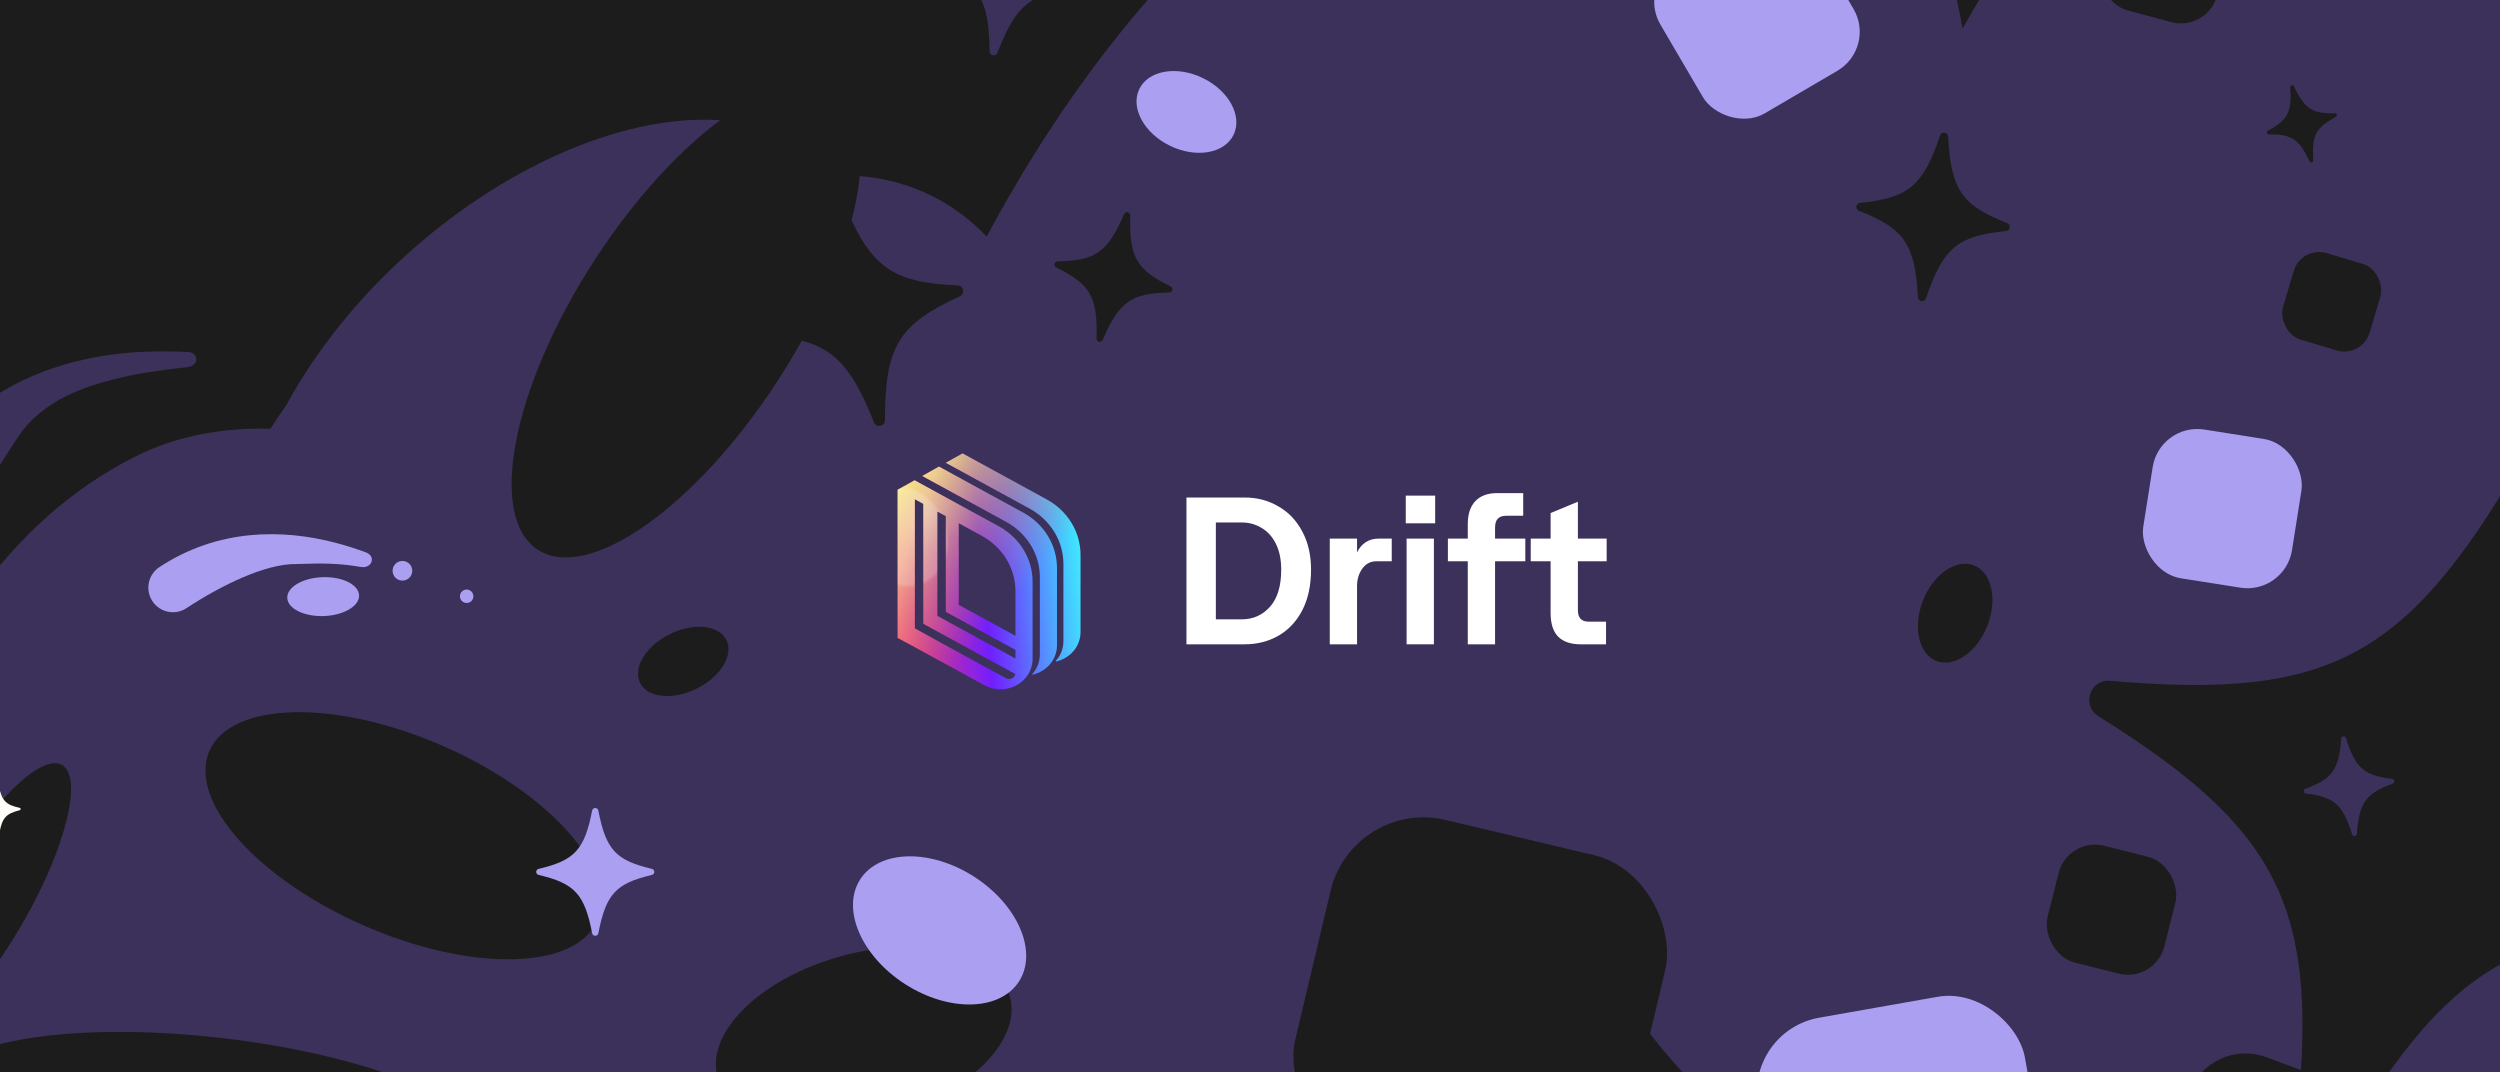 <svg width="1632" height="700" viewBox="0 0 1632 700" fill="none" xmlns="http://www.w3.org/2000/svg">
<rect x="0" y="0" width="1632" height="700" fill="#808080" stroke="none"/>
<g clip-path="url(#clip0_315_40337)">
<rect width="1632" height="699.82" fill="#1C1C1C"></rect>
<path d="M2208.3 -102.427C2238.86 -402.078 2001.36 -594.555 1712.23 -421.761C1528.26 -311.809 1351.82 -109.173 1281.16 18.713C1256.38 -128.047 1139.41 -236.885 959.13 -157.686C816.703 -95.919 714.362 23.109 644.132 154.431C619.914 129.066 587.338 114.479 550.021 114.528C463.109 21.271 265.22 120.3 186.867 264.549C183.306 269.569 179.867 274.685 176.55 279.886C145.707 279.034 115.015 284.527 88.36 298.025C2.724 340.882 -48.709 427.303 -76.554 512.031C-79.533 364.983 -226.199 426.719 -270.806 520.792C-333.835 620.855 -299.862 789.702 -156.673 685.392C-89.612 807.27 168.145 841.057 122.681 732.93C198.655 851.239 356.136 793.605 467.279 707.877C619.631 857.543 892.452 777.022 1040.55 619.838C1215.96 929.043 1611.11 843.405 1839.42 625.555C2051.12 436.903 2187.5 170.783 2208.3 -102.427Z" fill="#3C315B"></path>
<path fill-rule="evenodd" clip-rule="evenodd" d="M-40.768 324.814C-49.605 318.071 -51.303 305.44 -44.56 296.603C-9.322 250.423 40.912 233.911 83.983 230.275C97.101 229.168 110.432 229.189 122.584 229.745C130.079 230.088 129.968 238.768 122.514 239.625C107.815 241.314 93.143 243.302 83.983 245.327C57.56 251.166 40.357 257.838 25.613 269.901C10.868 281.965 8.277 293.72 -12.557 321.023C-19.3 329.86 -31.931 331.558 -40.768 324.814Z" fill="#3C315B"></path>
<path d="M1794.35 609.539C1648.44 596.879 1598.16 624.515 1519.24 765.003C1512.47 777.001 1494.13 770.869 1496 757.229C1517.44 597.513 1493.96 545.204 1369.81 467.526C1358.61 460.524 1364.38 443.273 1377.54 444.42C1523.38 457.059 1573.6 429.402 1652.6 288.873C1659.38 276.875 1677.71 283.007 1675.84 296.647C1654.41 456.362 1677.88 508.672 1802.04 586.35C1813.24 593.351 1807.47 610.603 1794.31 609.455L1794.35 609.539Z" fill="#1C1C1C"></path>
<path d="M626.587 193.477C586.698 211.604 577.651 226.171 577.718 274.28C577.714 278.394 572.035 279.491 570.518 275.67C552.646 231 538.844 220.847 495.074 218.877C491.127 218.701 490.097 213.369 493.695 211.736C533.564 193.612 542.592 179.05 542.541 130.918C542.545 126.804 548.224 125.707 549.741 129.527C567.613 174.197 581.415 184.351 625.185 186.32C629.132 186.496 630.162 191.828 626.564 193.462L626.587 193.477Z" fill="#1C1C1C"></path>
<path d="M1214.25 132.422C1245.78 129.276 1255.36 121.403 1266.49 88.442C1267.45 85.626 1271.6 86.194 1271.75 89.163C1273.61 123.906 1280.7 134.066 1310.22 145.585C1312.88 146.623 1312.35 150.514 1309.5 150.796C1277.99 153.944 1268.42 161.819 1257.27 194.792C1256.31 197.608 1252.17 197.04 1252.02 194.071C1250.16 159.328 1243.07 149.168 1213.55 137.649C1210.89 136.611 1211.42 132.72 1214.27 132.438L1214.25 132.422Z" fill="#1C1C1C"></path>
<path d="M1024.29 -26.094C1038.52 -30.351 1042.23 -34.828 1044.41 -50.99C1044.6 -52.372 1046.56 -52.479 1046.9 -51.126C1050.85 -35.302 1055.02 -31.258 1069.63 -28.587C1070.95 -28.347 1071.05 -26.509 1069.76 -26.125C1055.54 -21.869 1051.84 -17.392 1049.65 -1.223C1049.46 0.158 1047.5 0.266 1047.16 -1.087C1043.21 -16.911 1039.04 -20.955 1024.43 -23.626C1023.11 -23.866 1023.01 -25.705 1024.3 -26.088L1024.29 -26.094Z" fill="#1C1C1C"></path>
<path d="M468.42 702.922C476.383 732.032 525.564 743.942 578.268 729.523C630.971 715.105 667.24 679.818 659.277 650.708C651.313 621.598 602.132 609.688 549.428 624.107C496.725 638.525 460.456 673.812 468.42 702.922Z" fill="#1C1C1C"></path>
<rect x="1385.6" y="-75.601" width="78.639" height="78.639" rx="24.575" transform="rotate(15.145 1385.6 -75.601)" fill="#1C1C1C"></rect>
<path d="M1524.83 76.337C1511.77 83.331 1509.03 88.453 1510.11 104.721C1510.2 106.112 1508.31 106.606 1507.71 105.347C1500.7 90.629 1495.82 87.494 1481 87.777C1479.67 87.803 1479.2 86.022 1480.38 85.391C1493.44 78.398 1496.16 73.278 1495.09 57.002C1495 55.611 1496.89 55.117 1497.49 56.376C1504.5 71.095 1509.38 74.229 1524.2 73.947C1525.53 73.921 1526 75.701 1524.82 76.332L1524.83 76.337Z" fill="#1C1C1C"></path>
<path d="M690.389 170.608C715.101 170.172 723.051 164.662 733.808 139.746C734.733 137.617 737.918 138.323 737.846 140.641C737.077 167.771 741.944 176.122 764.157 186.959C766.161 187.935 765.498 190.926 763.269 190.964C738.568 191.402 730.628 196.915 719.859 221.839C718.934 223.968 715.749 223.262 715.821 220.944C716.59 193.815 711.723 185.463 689.51 174.627C687.506 173.65 688.169 170.659 690.398 170.621L690.389 170.608Z" fill="#1C1C1C"></path>
<rect x="1349.86" y="546.138" width="78.639" height="78.639" rx="24.575" transform="rotate(14.146 1349.86 546.138)" fill="#1C1C1C"></rect>
<mask id="mask0_315_40337" style="mask-type:alpha" maskUnits="userSpaceOnUse" x="-302" y="-486" width="3092" height="1611">
<path d="M2786.62 -12.799C2824.22 -381.507 2531.98 -618.342 2176.23 -405.726C1949.86 -270.435 1732.75 -21.1 1645.81 136.258C1615.32 -44.323 1471.39 -178.243 1249.56 -80.793C1074.31 -4.791 948.386 141.667 861.972 303.254C832.172 272.044 792.09 254.094 746.172 254.155C639.23 139.406 395.736 261.258 299.326 438.75C294.945 444.926 290.713 451.221 286.632 457.621C248.681 456.572 210.915 463.332 178.117 479.94C72.746 532.674 9.46 639.011 -24.802 743.266C-28.468 562.329 -208.934 638.292 -263.821 754.045C-341.375 877.169 -299.574 1084.93 -123.385 956.579C-40.869 1106.55 276.29 1148.12 220.349 1015.07C313.831 1160.65 507.605 1089.73 644.361 984.246C831.824 1168.4 1167.52 1069.33 1349.74 875.917C1565.58 1256.38 2051.8 1151.01 2332.72 882.953C2593.21 650.824 2761.02 323.374 2786.62 -12.799Z" fill="#3C315B"></path>
<path fill-rule="evenodd" clip-rule="evenodd" d="M19.231 512.903C8.357 504.606 6.268 489.064 14.566 478.19C57.924 421.368 119.735 401.05 172.732 396.577C188.873 395.214 205.276 395.24 220.229 395.925C229.451 396.347 229.314 407.027 220.143 408.081C202.056 410.16 184.003 412.607 172.732 415.097C140.219 422.282 119.053 430.491 100.91 445.336C82.767 460.18 79.579 474.643 53.944 508.238C45.647 519.112 30.105 521.201 19.231 512.903Z" fill="#3C315B"></path>
</mask>
<g mask="url(#mask0_315_40337)">
<ellipse cx="139.094" cy="728.786" rx="179.36" ry="51.473" transform="rotate(6.613 139.094 728.786)" fill="#1C1C1C"></ellipse>
<rect width="224.466" height="224.466" rx="62.352" transform="matrix(0.973 0.231 -0.231 0.973 883.019 520.852)" fill="#1C1C1C"></rect>
<rect x="1139.12" y="672.91" width="176.938" height="176.938" rx="49.149" transform="rotate(-10.014 1139.12 672.91)" fill="#AB9FF2"></rect>
<rect x="1502.3" y="160.314" width="58.979" height="58.979" rx="17.202" transform="rotate(16.591 1502.3 160.314)" fill="#1C1C1C"></rect>
</g>
<rect x="1442.83" y="676.383" width="137.618" height="137.618" rx="39.319" transform="rotate(20.542 1442.83 676.383)" fill="#1C1C1C"></rect>
<path d="M635.896 572.3C607.264 553.909 573.968 554.701 561.527 574.07C549.086 593.438 562.211 624.048 590.842 642.44C619.474 660.831 652.77 660.039 665.211 640.671C677.652 621.302 664.527 590.692 635.896 572.3Z" fill="#AB9FF2"></path>
<path d="M454.835 449.537C470.401 441.806 479.069 427.583 474.196 417.77C469.322 407.956 452.752 406.267 437.185 413.998C421.619 421.729 412.951 435.952 417.825 445.765C422.698 455.579 439.268 457.267 454.835 449.537Z" fill="#1C1C1C"></path>
<path d="M785.266 50.974C768.28 42.705 749.695 45.892 743.755 58.094C737.815 70.296 746.769 86.891 763.755 95.16C780.741 103.429 799.326 100.241 805.266 88.04C811.206 75.838 802.252 59.243 785.266 50.974Z" fill="#AB9FF2"></path>
<path d="M1297.34 408.54C1304.12 391.309 1300.2 373.643 1288.59 369.082C1276.99 364.521 1262.09 374.792 1255.32 392.023C1248.55 409.254 1252.47 426.92 1264.07 431.481C1275.67 436.042 1290.57 425.771 1297.34 408.54Z" fill="#1C1C1C"></path>
<path d="M1313.29 96.864C1298.38 101.178 1287.94 110.363 1289.97 117.38C1292 124.397 1305.73 126.588 1320.64 122.274C1335.56 117.96 1346 108.774 1343.97 101.757C1341.94 94.741 1328.2 92.55 1313.29 96.864Z" fill="#3C315B"></path>
<path d="M1562 121.298C1560.1 109.855 1552.72 101.548 1545.51 102.743C1538.3 103.939 1534 114.184 1535.9 125.627C1537.8 137.07 1545.18 145.378 1552.38 144.182C1559.59 142.987 1563.89 132.741 1562 121.298Z" fill="#3C315B"></path>
<ellipse cx="447.935" cy="209.152" rx="178.32" ry="71.574" transform="rotate(-57.12 447.935 209.152)" fill="#1C1C1C"></ellipse>
<ellipse cx="-8.68" cy="586.244" rx="99.817" ry="28.519" transform="rotate(-60.487 -8.68 586.244)" fill="#1C1C1C"></ellipse>
<ellipse cx="263.329" cy="545.578" rx="138.209" ry="64.039" transform="rotate(23.61 263.329 545.578)" fill="#1C1C1C"></ellipse>
<circle cx="262.702" cy="372.608" r="6.419" transform="rotate(-147.453 262.702 372.608)" fill="#AB9FF2"></circle>
<circle cx="304.638" cy="389.25" r="4.392" transform="rotate(-147.453 304.638 389.25)" fill="#AB9FF2"></circle>
<ellipse cx="210.968" cy="389.469" rx="23.453" ry="12.692" transform="rotate(177.983 210.968 389.469)" fill="#AB9FF2"></ellipse>
<path fill-rule="evenodd" clip-rule="evenodd" d="M99.491 392.444C94.614 385.043 96.66 375.09 104.061 370.213C142.735 344.73 184.889 345.522 218.263 354.121C225.248 355.92 232.168 358.147 238.735 360.538C245.775 363.102 242.882 371.367 235.494 370.12C232.465 369.608 229.598 369.18 227.012 368.871C212.122 367.092 197.895 368.255 193.164 368.211C173.294 368.023 144.587 381.948 121.722 397.015C114.32 401.892 104.367 399.845 99.491 392.444Z" fill="#AB9FF2"></path>
<path d="M425.545 571.154C402.033 576.714 395.606 583.552 390.607 609.22C390.174 611.414 386.983 611.414 386.561 609.22C381.551 583.552 375.135 576.714 351.623 571.154C349.502 570.654 349.502 567.703 351.623 567.203C375.124 561.643 381.54 554.805 386.55 529.126C386.983 526.932 390.174 526.932 390.596 529.126C395.606 554.794 402.022 561.632 425.534 567.192C427.655 567.693 427.655 570.643 425.534 571.143L425.545 571.154Z" fill="#AB9FF2"></path>
<path d="M12.884 528.895C3.843 531.188 1.404 533.87 -0.369 543.824C-0.522 544.675 -1.754 544.694 -1.931 543.848C-4.021 533.956 -6.539 531.352 -15.648 529.346C-16.47 529.165 -16.488 528.025 -15.672 527.818C-6.636 525.526 -4.201 522.843 -2.424 512.886C-2.27 512.035 -1.038 512.015 -0.862 512.861C1.228 522.753 3.746 525.358 12.855 527.363C13.677 527.544 13.695 528.685 12.879 528.891L12.884 528.895Z" fill="#FFFDF8"></path>
<rect x="1409.86" y="275.816" width="98.299" height="98.299" rx="29.49" transform="rotate(8.966 1409.86 275.816)" fill="#AB9FF2"></rect>
<rect x="1069" y="-9.414" width="113.93" height="113.93" rx="29.49" transform="rotate(-30.361 1069 -9.414)" fill="#AB9FF2"></rect>
<path d="M774.518 324.775H812.491C820.591 324.775 827.909 326.691 834.444 330.524C841.072 334.266 846.272 339.696 850.047 346.815C853.913 353.933 855.846 362.284 855.846 371.866C855.846 382.087 853.96 390.894 850.185 398.286C846.411 405.587 841.209 411.154 834.582 414.987C828.047 418.729 820.683 420.6 812.491 420.6H774.518V324.775ZM810.557 404.31C818.013 404.31 824.181 401.572 829.059 396.096C833.938 390.62 836.378 382.544 836.378 371.866C836.378 365.295 835.227 359.683 832.925 355.028C830.624 350.374 827.495 346.906 823.535 344.624C819.67 342.251 815.343 341.065 810.557 341.065H793.711V404.31H810.557Z" fill="white"></path>
<path d="M898.586 366.39C894.719 366.39 891.635 367.987 889.334 371.182C887.033 374.376 885.882 378.117 885.882 382.407V420.6H868.069V351.606H885.882V360.641C887.263 357.72 889.149 355.484 891.542 353.933C893.937 352.381 896.744 351.606 899.966 351.606H908.527V366.39H898.586Z" fill="white"></path>
<path d="M918.23 351.606H936.044V420.6H918.23V351.606ZM936.872 323.543V341.613H917.679V323.543H936.872Z" fill="white"></path>
<path d="M958.164 366.39H945.186V351.606H958.164V342.16C958.164 335.589 959.821 330.57 963.135 327.102C966.45 323.634 971.189 321.9 977.357 321.9H994.341V336.684H983.296C980.81 336.684 978.969 337.323 977.772 338.601C976.576 339.787 975.977 341.795 975.977 344.624V351.606H995.722V366.39H975.977V420.6H958.164V366.39Z" fill="white"></path>
<path d="M1030.05 327.513V351.606H1048.83V366.39H1030.05V398.286C1030.05 403.306 1032.36 405.815 1036.96 405.815H1048.42V420.6H1031.71C1025.45 420.6 1020.62 418.957 1017.21 415.672C1013.9 412.295 1012.24 407.139 1012.24 400.203V366.39H999.264V351.606H1012.24V334.905L1030.05 327.513Z" fill="white"></path>
<path d="M694.191 418.533C694.191 423.557 692.303 427.962 689.272 431.341C689.236 431.381 689.211 431.429 689.2 431.481C689.155 431.697 689.35 431.887 689.566 431.835C698.307 429.699 705.374 422.297 705.374 412.577V362.184C705.374 347.287 696.982 333.523 683.358 326.074L628.349 296L617.452 302.113L672.175 332.031C685.799 339.479 694.191 353.244 694.191 368.14V418.533Z" fill="url(#paint0_linear_315_40337)"></path>
<path d="M694.191 418.533C694.191 423.557 692.303 427.962 689.272 431.341C689.236 431.381 689.211 431.429 689.2 431.481C689.155 431.697 689.35 431.887 689.566 431.835C698.307 429.699 705.374 422.297 705.374 412.577V362.184C705.374 347.287 696.982 333.523 683.358 326.074L628.349 296L617.452 302.113L672.175 332.031C685.799 339.479 694.191 353.244 694.191 368.14V418.533Z" fill="url(#paint1_linear_315_40337)"></path>
<path d="M694.191 418.533C694.191 423.557 692.303 427.962 689.272 431.341C689.236 431.381 689.211 431.429 689.2 431.481C689.155 431.697 689.35 431.887 689.566 431.835C698.307 429.699 705.374 422.297 705.374 412.577V362.184C705.374 347.287 696.982 333.523 683.358 326.074L628.349 296L617.452 302.113L672.175 332.031C685.799 339.479 694.191 353.244 694.191 368.14V418.533Z" fill="url(#paint2_radial_315_40337)" fill-opacity="0.2"></path>
<path d="M694.191 418.533C694.191 423.557 692.303 427.962 689.272 431.341C689.236 431.381 689.211 431.429 689.2 431.481C689.155 431.697 689.35 431.887 689.566 431.835C698.307 429.699 705.374 422.297 705.374 412.577V362.184C705.374 347.287 696.982 333.523 683.358 326.074L628.349 296L617.452 302.113L672.175 332.031C685.799 339.479 694.191 353.244 694.191 368.14V418.533Z" fill="url(#paint3_radial_315_40337)" fill-opacity="0.1"></path>
<path d="M694.191 418.533C694.191 423.557 692.303 427.962 689.272 431.341C689.236 431.381 689.211 431.429 689.2 431.481C689.155 431.697 689.35 431.887 689.566 431.835C698.307 429.699 705.374 422.297 705.374 412.577V362.184C705.374 347.287 696.982 333.523 683.358 326.074L628.349 296L617.452 302.113L672.175 332.031C685.799 339.479 694.191 353.244 694.191 368.14V418.533Z" fill="url(#paint4_linear_315_40337)" fill-opacity="0.2"></path>
<path d="M678.815 427.137V376.744C678.815 361.848 670.423 348.083 656.799 340.635L602.075 310.717L612.972 304.604L667.982 334.678C681.605 342.127 689.998 355.891 689.998 370.788V421.18C689.998 430.901 682.931 438.303 674.19 440.439C673.974 440.491 673.778 440.301 673.824 440.085C673.835 440.033 673.86 439.985 673.896 439.945C676.927 436.566 678.815 432.161 678.815 427.137Z" fill="url(#paint5_linear_315_40337)"></path>
<path d="M678.815 427.137V376.744C678.815 361.848 670.423 348.083 656.799 340.635L602.075 310.717L612.972 304.604L667.982 334.678C681.605 342.127 689.998 355.891 689.998 370.788V421.18C689.998 430.901 682.931 438.303 674.19 440.439C673.974 440.491 673.778 440.301 673.824 440.085C673.835 440.033 673.86 439.985 673.896 439.945C676.927 436.566 678.815 432.161 678.815 427.137Z" fill="url(#paint6_linear_315_40337)"></path>
<path d="M678.815 427.137V376.744C678.815 361.848 670.423 348.083 656.799 340.635L602.075 310.717L612.972 304.604L667.982 334.678C681.605 342.127 689.998 355.891 689.998 370.788V421.18C689.998 430.901 682.931 438.303 674.19 440.439C673.974 440.491 673.778 440.301 673.824 440.085C673.835 440.033 673.86 439.985 673.896 439.945C676.927 436.566 678.815 432.161 678.815 427.137Z" fill="url(#paint7_radial_315_40337)" fill-opacity="0.2"></path>
<path d="M678.815 427.137V376.744C678.815 361.848 670.423 348.083 656.799 340.635L602.075 310.717L612.972 304.604L667.982 334.678C681.605 342.127 689.998 355.891 689.998 370.788V421.18C689.998 430.901 682.931 438.303 674.19 440.439C673.974 440.491 673.778 440.301 673.824 440.085C673.835 440.033 673.86 439.985 673.896 439.945C676.927 436.566 678.815 432.161 678.815 427.137Z" fill="url(#paint8_radial_315_40337)" fill-opacity="0.1"></path>
<path d="M678.815 427.137V376.744C678.815 361.848 670.423 348.083 656.799 340.635L602.075 310.717L612.972 304.604L667.982 334.678C681.605 342.127 689.998 355.891 689.998 370.788V421.18C689.998 430.901 682.931 438.303 674.19 440.439C673.974 440.491 673.778 440.301 673.824 440.085C673.835 440.033 673.86 439.985 673.896 439.945C676.927 436.566 678.815 432.161 678.815 427.137Z" fill="url(#paint9_linear_315_40337)" fill-opacity="0.2"></path>
<path fill-rule="evenodd" clip-rule="evenodd" d="M586 319.731L597.039 313.539L652.048 343.613C665.672 351.061 674.065 364.826 674.065 379.723V430.364L674.063 430.363C673.876 445.503 656.516 454.911 642.613 447.31L592.756 420.053L586 416.454V319.731ZM662.882 385.836V415.091L625.839 394.839V341.511L640.866 349.727C654.489 357.175 662.882 370.94 662.882 385.836ZM611.86 333.869L617.452 336.926V399.422L618.039 399.734L662.882 424.25V429.91L611.932 402.055L611.86 402.095V333.869ZM602.774 328.902V406.902L603.037 407.045L602.774 407.192L662.813 440.016C662.311 442.634 659.157 444.128 656.591 442.725L597.183 410.245V325.845L602.774 328.902Z" fill="url(#paint10_linear_315_40337)"></path>
<path fill-rule="evenodd" clip-rule="evenodd" d="M586 319.731L597.039 313.539L652.048 343.613C665.672 351.061 674.065 364.826 674.065 379.723V430.364L674.063 430.363C673.876 445.503 656.516 454.911 642.613 447.31L592.756 420.053L586 416.454V319.731ZM662.882 385.836V415.091L625.839 394.839V341.511L640.866 349.727C654.489 357.175 662.882 370.94 662.882 385.836ZM611.86 333.869L617.452 336.926V399.422L618.039 399.734L662.882 424.25V429.91L611.932 402.055L611.86 402.095V333.869ZM602.774 328.902V406.902L603.037 407.045L602.774 407.192L662.813 440.016C662.311 442.634 659.157 444.128 656.591 442.725L597.183 410.245V325.845L602.774 328.902Z" fill="url(#paint11_linear_315_40337)"></path>
<path fill-rule="evenodd" clip-rule="evenodd" d="M586 319.731L597.039 313.539L652.048 343.613C665.672 351.061 674.065 364.826 674.065 379.723V430.364L674.063 430.363C673.876 445.503 656.516 454.911 642.613 447.31L592.756 420.053L586 416.454V319.731ZM662.882 385.836V415.091L625.839 394.839V341.511L640.866 349.727C654.489 357.175 662.882 370.94 662.882 385.836ZM611.86 333.869L617.452 336.926V399.422L618.039 399.734L662.882 424.25V429.91L611.932 402.055L611.86 402.095V333.869ZM602.774 328.902V406.902L603.037 407.045L602.774 407.192L662.813 440.016C662.311 442.634 659.157 444.128 656.591 442.725L597.183 410.245V325.845L602.774 328.902Z" fill="url(#paint12_radial_315_40337)" fill-opacity="0.2"></path>
<path fill-rule="evenodd" clip-rule="evenodd" d="M586 319.731L597.039 313.539L652.048 343.613C665.672 351.061 674.065 364.826 674.065 379.723V430.364L674.063 430.363C673.876 445.503 656.516 454.911 642.613 447.31L592.756 420.053L586 416.454V319.731ZM662.882 385.836V415.091L625.839 394.839V341.511L640.866 349.727C654.489 357.175 662.882 370.94 662.882 385.836ZM611.86 333.869L617.452 336.926V399.422L618.039 399.734L662.882 424.25V429.91L611.932 402.055L611.86 402.095V333.869ZM602.774 328.902V406.902L603.037 407.045L602.774 407.192L662.813 440.016C662.311 442.634 659.157 444.128 656.591 442.725L597.183 410.245V325.845L602.774 328.902Z" fill="url(#paint13_radial_315_40337)" fill-opacity="0.1"></path>
<path fill-rule="evenodd" clip-rule="evenodd" d="M586 319.731L597.039 313.539L652.048 343.613C665.672 351.061 674.065 364.826 674.065 379.723V430.364L674.063 430.363C673.876 445.503 656.516 454.911 642.613 447.31L592.756 420.053L586 416.454V319.731ZM662.882 385.836V415.091L625.839 394.839V341.511L640.866 349.727C654.489 357.175 662.882 370.94 662.882 385.836ZM611.86 333.869L617.452 336.926V399.422L618.039 399.734L662.882 424.25V429.91L611.932 402.055L611.86 402.095V333.869ZM602.774 328.902V406.902L603.037 407.045L602.774 407.192L662.813 440.016C662.311 442.634 659.157 444.128 656.591 442.725L597.183 410.245V325.845L602.774 328.902Z" fill="url(#paint14_linear_315_40337)" fill-opacity="0.2"></path>
<path d="M704.322 -6.772C673.2 -4.961 663.456 2.404 651.145 34.418C650.086 37.153 646.036 36.424 646.011 33.494C645.625 -0.806 639.075 -11.104 610.538 -23.656C607.964 -24.787 608.65 -28.598 611.457 -28.76C642.566 -30.574 652.296 -37.941 664.623 -69.967C665.683 -72.702 669.732 -71.973 669.757 -69.042C670.144 -34.742 676.694 -24.444 705.23 -11.892C707.804 -10.761 707.118 -6.95 704.311 -6.788L704.322 -6.772Z" fill="#3C315B"></path>
<path d="M1030.59 747.209C1010.92 744.147 1003.84 747.433 991.842 765.763C990.812 767.328 988.382 766.328 988.761 764.495C993.141 743.026 990.438 735.714 974.312 724.032C972.857 722.979 973.799 720.692 975.573 720.969C995.241 724.028 1002.31 720.739 1014.32 702.404C1015.35 700.839 1017.78 701.839 1017.4 703.672C1013.02 725.141 1015.72 732.453 1031.85 744.135C1033.31 745.188 1032.36 747.475 1030.59 747.198L1030.59 747.209Z" fill="#3C315B"></path>
<path d="M1561.98 511.56C1544.44 517.945 1540.12 523.842 1538.56 544.315C1538.42 546.066 1535.97 546.343 1535.46 544.667C1529.34 525.065 1523.82 520.285 1505.3 517.989C1503.63 517.783 1503.37 515.48 1504.95 514.905C1522.47 508.521 1526.79 502.624 1528.36 482.142C1528.49 480.392 1530.94 480.114 1531.46 481.79C1537.57 501.393 1543.1 506.173 1561.62 508.468C1563.29 508.674 1563.55 510.977 1561.97 511.553L1561.98 511.56Z" fill="#3C315B"></path>
</g>
<defs>
<linearGradient id="paint0_linear_315_40337" x1="584.012" y1="373" x2="704.026" y2="362.178" gradientUnits="userSpaceOnUse">
<stop stop-color="#FF3873"></stop>
<stop offset="0.474" stop-color="#711EFF"></stop>
<stop offset="1" stop-color="#3FE5FF"></stop>
</linearGradient>
<linearGradient id="paint1_linear_315_40337" x1="593.399" y1="303.087" x2="676.593" y2="374.376" gradientUnits="userSpaceOnUse">
<stop stop-color="#F6F063"></stop>
<stop offset="1" stop-color="#E07774" stop-opacity="0"></stop>
</linearGradient>
<radialGradient id="paint2_radial_315_40337" cx="0" cy="0" r="1" gradientUnits="userSpaceOnUse" gradientTransform="translate(589.147 350.135) rotate(65.398) scale(34.549 29.816)">
<stop offset="0.926" stop-color="white"></stop>
<stop offset="1" stop-color="white" stop-opacity="0"></stop>
</radialGradient>
<radialGradient id="paint3_radial_315_40337" cx="0" cy="0" r="1" gradientUnits="userSpaceOnUse" gradientTransform="translate(606.485 335.853) rotate(58.784) scale(21.947 30.095)">
<stop offset="0.086" stop-color="white"></stop>
<stop offset="0.941" stop-color="white" stop-opacity="0"></stop>
</radialGradient>
<linearGradient id="paint4_linear_315_40337" x1="599.666" y1="338.774" x2="661.737" y2="360.877" gradientUnits="userSpaceOnUse">
<stop stop-color="white"></stop>
<stop offset="1" stop-opacity="0"></stop>
</linearGradient>
<linearGradient id="paint5_linear_315_40337" x1="584.012" y1="373" x2="704.026" y2="362.178" gradientUnits="userSpaceOnUse">
<stop stop-color="#FF3873"></stop>
<stop offset="0.474" stop-color="#711EFF"></stop>
<stop offset="1" stop-color="#3FE5FF"></stop>
</linearGradient>
<linearGradient id="paint6_linear_315_40337" x1="593.399" y1="303.087" x2="676.593" y2="374.376" gradientUnits="userSpaceOnUse">
<stop stop-color="#F6F063"></stop>
<stop offset="1" stop-color="#E07774" stop-opacity="0"></stop>
</linearGradient>
<radialGradient id="paint7_radial_315_40337" cx="0" cy="0" r="1" gradientUnits="userSpaceOnUse" gradientTransform="translate(589.147 350.135) rotate(65.398) scale(34.549 29.816)">
<stop offset="0.926" stop-color="white"></stop>
<stop offset="1" stop-color="white" stop-opacity="0"></stop>
</radialGradient>
<radialGradient id="paint8_radial_315_40337" cx="0" cy="0" r="1" gradientUnits="userSpaceOnUse" gradientTransform="translate(606.485 335.853) rotate(58.784) scale(21.947 30.095)">
<stop offset="0.086" stop-color="white"></stop>
<stop offset="0.941" stop-color="white" stop-opacity="0"></stop>
</radialGradient>
<linearGradient id="paint9_linear_315_40337" x1="599.666" y1="338.774" x2="661.737" y2="360.877" gradientUnits="userSpaceOnUse">
<stop stop-color="white"></stop>
<stop offset="1" stop-opacity="0"></stop>
</linearGradient>
<linearGradient id="paint10_linear_315_40337" x1="584.012" y1="373" x2="704.026" y2="362.178" gradientUnits="userSpaceOnUse">
<stop stop-color="#FF3873"></stop>
<stop offset="0.474" stop-color="#711EFF"></stop>
<stop offset="1" stop-color="#3FE5FF"></stop>
</linearGradient>
<linearGradient id="paint11_linear_315_40337" x1="593.399" y1="303.087" x2="676.593" y2="374.376" gradientUnits="userSpaceOnUse">
<stop stop-color="#F6F063"></stop>
<stop offset="1" stop-color="#E07774" stop-opacity="0"></stop>
</linearGradient>
<radialGradient id="paint12_radial_315_40337" cx="0" cy="0" r="1" gradientUnits="userSpaceOnUse" gradientTransform="translate(589.147 350.135) rotate(65.398) scale(34.549 29.816)">
<stop offset="0.926" stop-color="white"></stop>
<stop offset="1" stop-color="white" stop-opacity="0"></stop>
</radialGradient>
<radialGradient id="paint13_radial_315_40337" cx="0" cy="0" r="1" gradientUnits="userSpaceOnUse" gradientTransform="translate(606.485 335.853) rotate(58.784) scale(21.947 30.095)">
<stop offset="0.086" stop-color="white"></stop>
<stop offset="0.941" stop-color="white" stop-opacity="0"></stop>
</radialGradient>
<linearGradient id="paint14_linear_315_40337" x1="599.666" y1="338.774" x2="661.737" y2="360.877" gradientUnits="userSpaceOnUse">
<stop stop-color="white"></stop>
<stop offset="1" stop-opacity="0"></stop>
</linearGradient>
<clipPath id="clip0_315_40337">
<rect width="1632" height="699.82" fill="white"></rect>
</clipPath>
</defs>
</svg>
